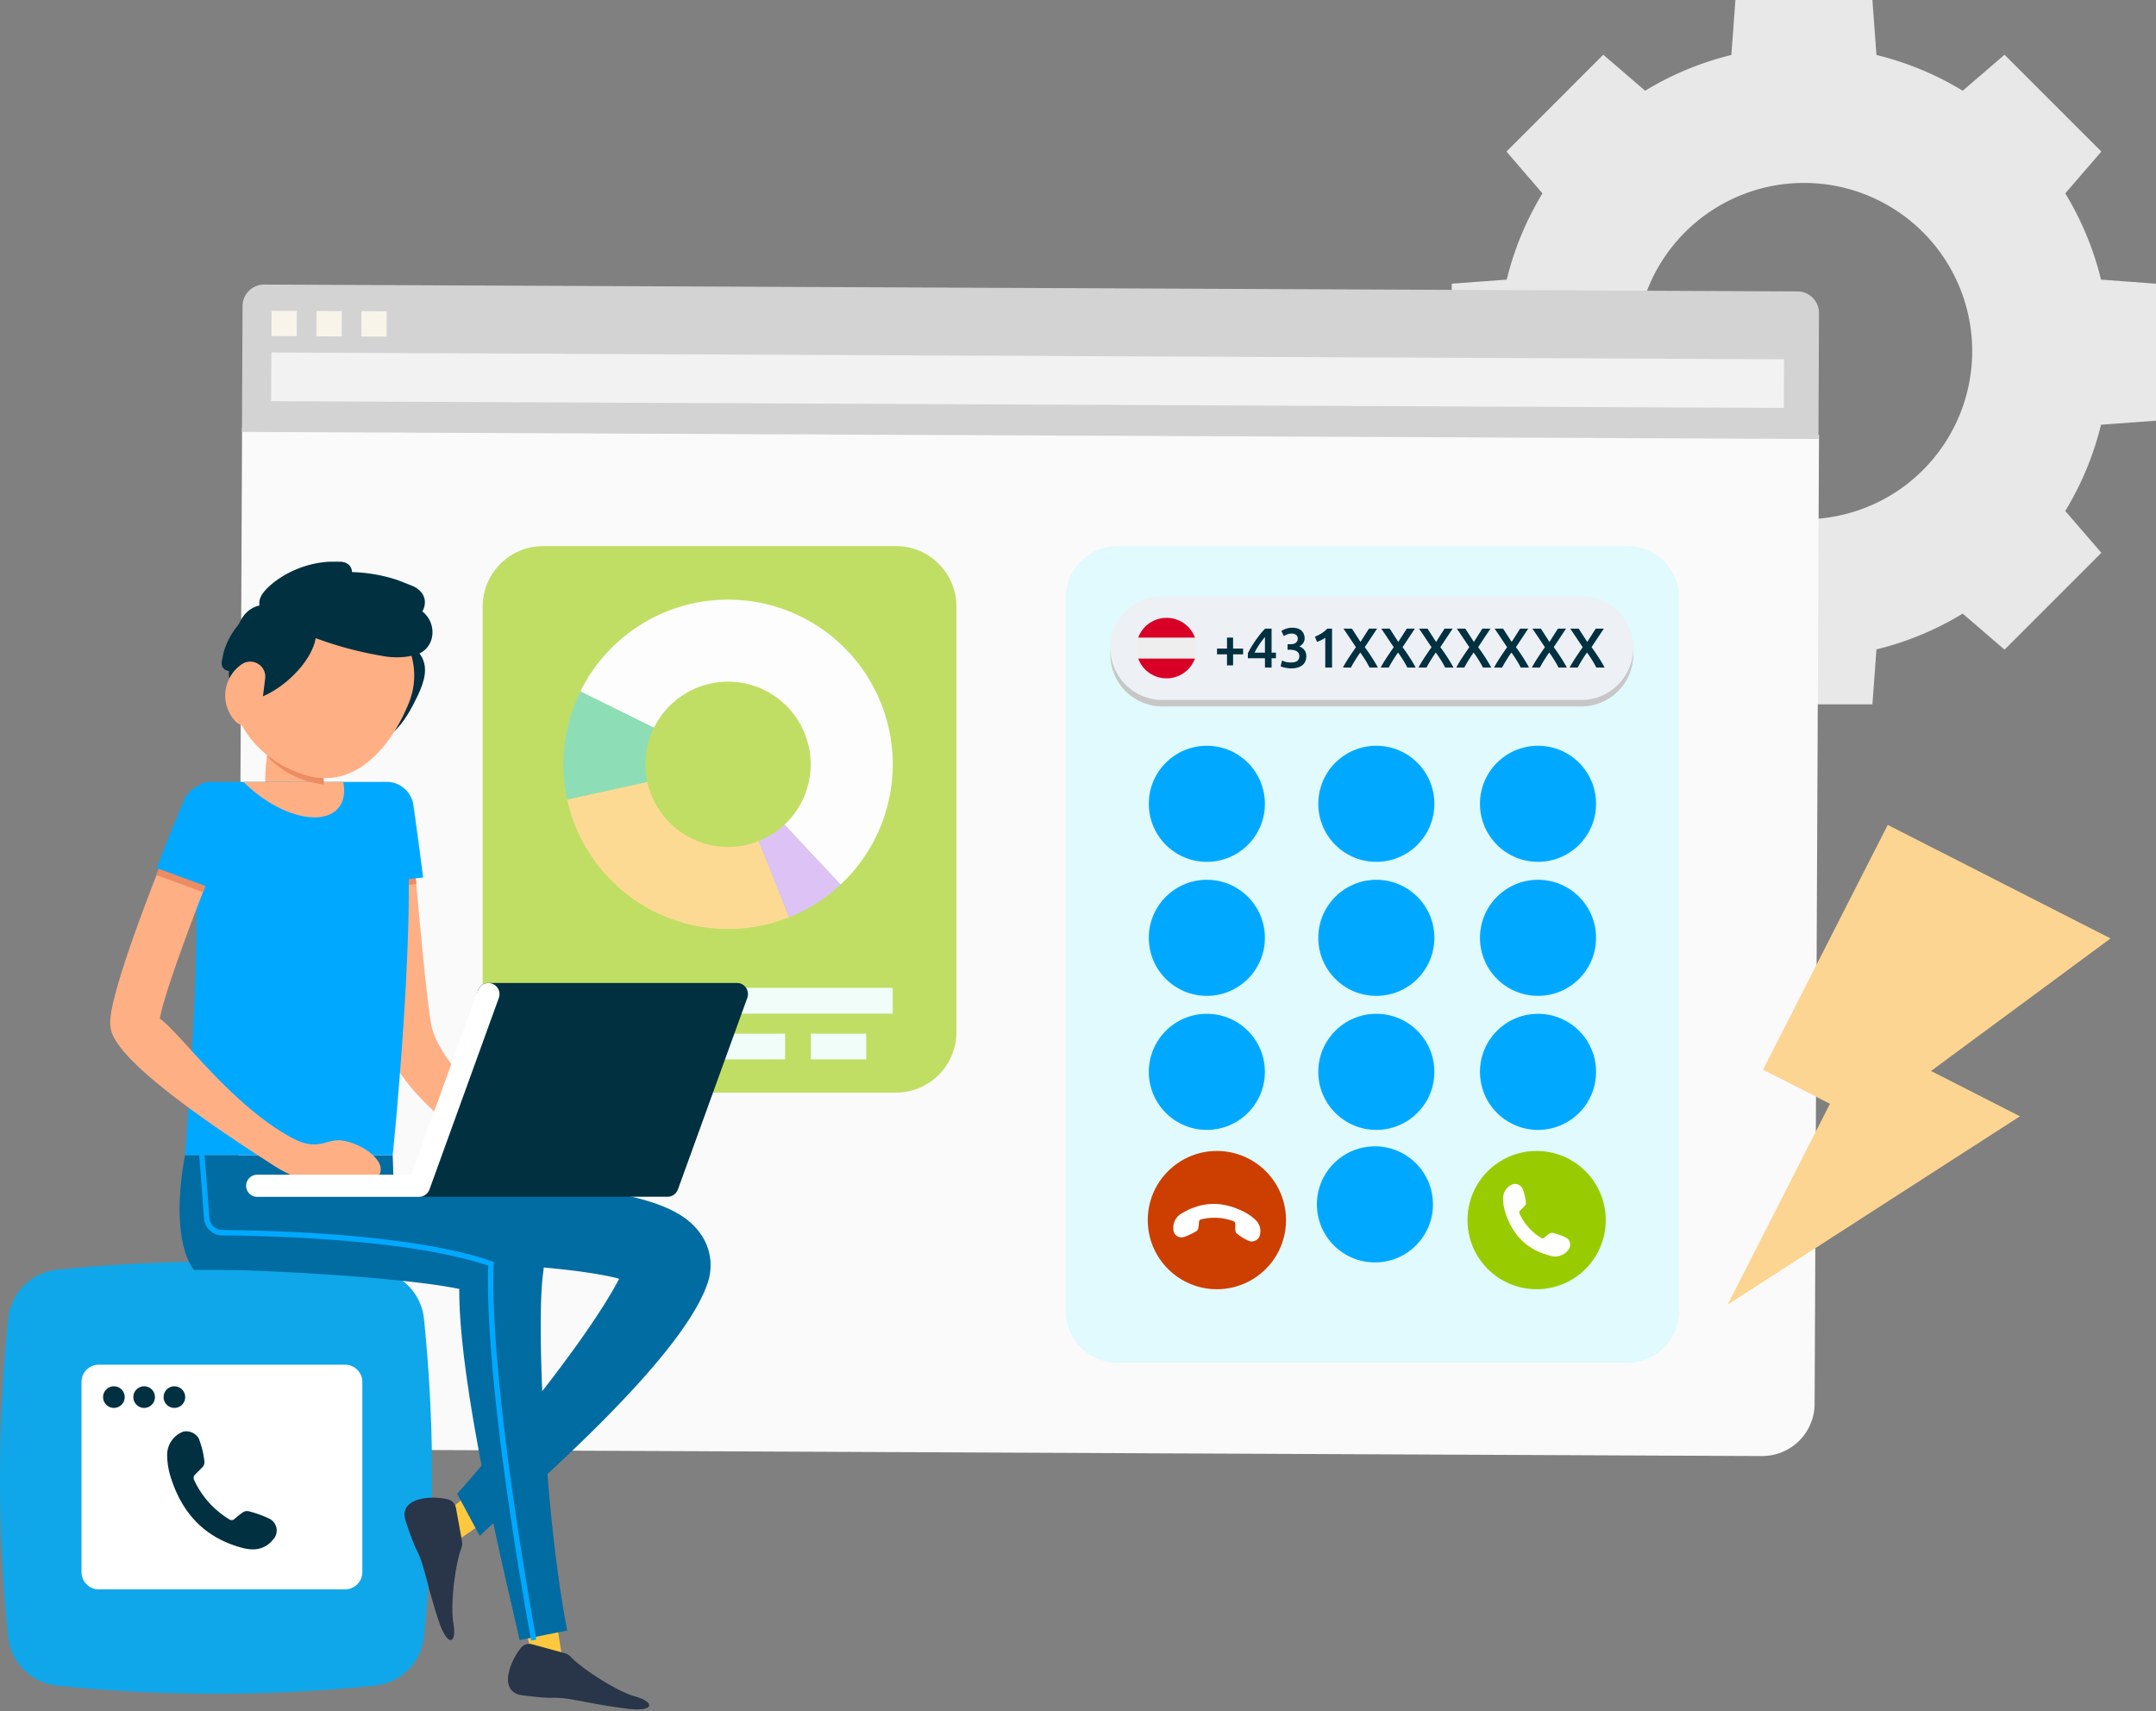 <svg width="499" height="396" viewBox="0 0 499 396" xmlns="http://www.w3.org/2000/svg"><rect x="0" y="0" width="499" height="396" fill="#808080" stroke="none"/><path d="m463.945 150.357 22.41-22.41-8.355-9.683a70.483 70.483 0 0 0 8.273-19.96l12.727-.94V65.66l-12.727-.94A70.47 70.47 0 0 0 478 44.758l8.355-9.683-22.41-22.41L454.262 21a70.483 70.483 0 0 0-19.959-8.273L433.362 0h-31.703l-.941 12.727A70.483 70.483 0 0 0 380.759 21l-9.683-8.334-22.41 22.41L357 44.759a70.47 70.47 0 0 0-8.273 19.96l-12.727.94v31.705l12.727.94a70.47 70.47 0 0 0 8.273 19.96l-8.334 9.683 22.41 22.41 9.683-8.334a70.473 70.473 0 0 0 19.959 8.273l.941 12.727h31.704l.941-12.727a70.485 70.485 0 0 0 19.959-8.273l9.682 8.334Zm-65.821-35.341a38.93 38.93 0 1 1 38.814 0 39.026 39.026 0 0 1-38.814-.001v.001Z" fill="#E8E8E8"/><path d="M419.986 324.941a12.068 12.068 0 0 1-3.603 8.55 12.185 12.185 0 0 1-8.622 3.509l-128.766-.583-11.769-.049-7.903-.041-11.94-.057-18.894-.084-15.633-.075-6.652-.026-15.588-.073-123.5-.552a12.225 12.225 0 0 1-4.653-.942 12.167 12.167 0 0 1-3.937-2.643 12.106 12.106 0 0 1-2.62-3.942 12.06 12.06 0 0 1-.906-4.639L56.03 99 421 100.622l-1.014 224.319Z" fill="#FAFAFA"/><g opacity=".6"><path d="M207.361 126.388h-81.648c-7.732 0-14 6.268-14 14v98.49c0 7.732 6.268 14 14 14h81.648c7.732 0 14-6.268 14-14v-98.49c0-7.732-6.268-14-14-14Z" fill="#99CC00"/><path d="M206.619 228.641h-76.226v5.959h76.226v-5.959Zm-24.905 10.591h-51.321v5.958h51.321v-5.958Zm18.764 0h-12.809v5.958h12.809v-5.958Z" fill="#EBFFF8"/><path d="M182.62 212.307a38.098 38.098 0 0 1-44.476-12.374 38.104 38.104 0 0 1-6.863-14.897l18.534-4.057a19.156 19.156 0 0 0 6.698 10.813 19.153 19.153 0 0 0 11.995 4.23 18.902 18.902 0 0 0 7.079-1.358l7.033 17.643Z" fill="#FFC550"/><path d="M195.457 203.856c-.3.3-.61.582-.92.864l-12.965-13.858a19.123 19.123 0 0 0 3.765-23.043 19.114 19.114 0 0 0-13.02-9.663 19.13 19.13 0 0 0-20.964 10.28l-17.023-8.4a37.662 37.662 0 0 1 7.229-10.094 38.116 38.116 0 1 1 53.9 53.91l-.002.004Z" fill="white"/><path d="M149.377 176.895c0 1.373.147 2.743.438 4.085l-18.534 4.057a37.979 37.979 0 0 1 3.049-25l17.023 8.4a18.956 18.956 0 0 0-1.976 8.458Z" fill="#44CC88"/><path d="M194.538 204.719a37.517 37.517 0 0 1-11.918 7.588l-7.033-17.642a18.911 18.911 0 0 0 5.985-3.8l12.966 13.854Z" fill="#C99DF4"/></g><path d="M420.872 101.602 56 99.965l.136-29.14a4.972 4.972 0 0 1 1.482-3.52 5.008 5.008 0 0 1 3.548-1.446l354.849 1.588a5.017 5.017 0 0 1 3.534 1.478A4.98 4.98 0 0 1 421 72.459l-.128 29.143Z" fill="#D3D3D3"/><path d="m62.805 81.584-.051 11.262 350.1 1.576.051-11.262-350.1-1.576Z" fill="#F2F2F2"/><path d="m62.85 71.937-.028 5.852 5.853.028.028-5.852-5.853-.028Zm10.404.047-.026 5.853 5.854.026.025-5.853-5.853-.026Zm10.406.046-.026 5.854 5.853.025.026-5.852-5.854-.026Z" fill="#F9F4EA"/><path d="M1.87 378.761a362.167 362.167 0 0 1 0-73.487 12.734 12.734 0 0 1 11.386-11.387 361.968 361.968 0 0 1 73.487 0 12.73 12.73 0 0 1 11.387 11.387 361.997 361.997 0 0 1 0 73.487 12.731 12.731 0 0 1-11.387 11.388 362.113 362.113 0 0 1-73.487 0A12.732 12.732 0 0 1 1.87 378.761Z" fill="#0FA7E9"/><path d="M79.862 315.855h-57a4 4 0 0 0-4 4v44a4 4 0 0 0 4 4h57a4 4 0 0 0 4-4v-44a4 4 0 0 0-4-4Z" fill="white"/><path d="M26.362 325.855a2.5 2.5 0 1 0 0-5 2.5 2.5 0 0 0 0 5Zm7 0a2.5 2.5 0 1 0 0-5 2.5 2.5 0 0 0 0 5Zm7 0a2.5 2.5 0 1 0 0-5 2.5 2.5 0 0 0 0 5Zm-1.674 10.751a5.735 5.735 0 0 1 3.745-5.263 3.354 3.354 0 0 1 3.556 1.565 19.946 19.946 0 0 1 1.327 5.453 1.677 1.677 0 0 1-.474 1.233l-1.565 1.565a1.118 1.118 0 0 0-.332 1.422 20.817 20.817 0 0 0 8.107 9.056.943.943 0 0 0 1.233-.095c.57-.474 1.185-1 1.8-1.422a1.73 1.73 0 0 1 1.517-.332c1.635.406 3.223.978 4.741 1.707a3.04 3.04 0 0 1 1.646 2.17 3.044 3.044 0 0 1-.746 2.619c-1.9 2.323-4.266 2.7-7.064 1.991-8.677-2.276-13.987-7.918-16.642-16.31a17.326 17.326 0 0 1-.849-5.359Z" fill="#013040"/><path d="m124.357 388.062-4.3-17.381 7.335-4.178 2.984 18.774-6.019 2.785Z" fill="#FFC83E"/><path d="M130.672 382.616c.523.13.998.408 1.368.8 2.536 2.71 10.618 8.032 14.969 9.225 4.65 1.293 4.6 3.68-2.064 2.81-6.664-.845-11.488-2.064-14.472-2.387-2.984-.323-2.263.249-9.574-.7-5.62-.721-2.934-7.659-.522-10.717a2.495 2.495 0 0 1 2.835-1.069l7.46 2.038Z" fill="#293549"/><path d="m99.292 353.349 13.826-11.389 6.938 4.8-15.641 10.792-5.123-4.203Z" fill="#FFC83E"/><path d="M106.926 356.681a2.803 2.803 0 0 1-.124 1.567c-1.368 3.456-2.661 13.055-1.865 17.481.845 4.749-1.318 5.719-3.431-.647-2.114-6.391-3.083-11.264-4.1-14.074-1.02-2.835-1.194-1.94-3.506-8.952-1.765-5.371 5.645-5.968 9.449-5.1.54.067 1.045.306 1.44.682.394.377.656.87.748 1.407l1.389 7.636Z" fill="#293549"/><path d="M89.373 146.461c-10.27-3.68-10.867 14.1-5.2 22.206 3.43 4.9 7.932 1.194 11.339-5.346 3.53-6.739 5.893-12.558-6.14-16.86Z" fill="#013040"/><path d="M73.903 199.824a6.748 6.748 0 0 1-5.794-3.282c-.05-.1-.721-1.194-4.227-6.739-5.346-8.479-.547-21.41.472-23.921a6.755 6.755 0 0 1 12.533 5.048c-1.741 4.376-2.536 10.145-1.567 11.662 3.829 6.092 4.376 7.012 4.376 7.012a6.773 6.773 0 0 1-5.794 10.22Z" fill="#FFAF84"/><path d="M44.909 293.918s-5.844-5.993-2.09-26.557h48.067c.384 8.853.243 17.721-.423 26.557H44.909Z" fill="#006CA2"/><path d="M161.98 285.34c-4.4-6.018-14.273-10.369-48.141-12.06-18.252-.92-35.26-.572-35.982-.547a9.61 9.61 0 0 0-6.73 2.953 9.602 9.602 0 0 0 7.13 16.247c24.593-.522 53.711.995 65.05 4.028-7.833 14.969-29.044 40.258-37.5 49.782l5.247 9.772c3.755-4.227 46.1-38.965 52.717-58.535a12.603 12.603 0 0 0-1.791-11.64Z" fill="#006CA2"/><path d="M125.75 294.317a10.836 10.836 0 0 0-2.487-8.6c-2.561-3.034-7.858-9.35-70.5-11.065a9.607 9.607 0 0 0-6.873 2.63 9.625 9.625 0 0 0-3 6.72 9.615 9.615 0 0 0 9.35 9.872c20.217.547 44.164 2.362 54.06 4.451-.174 24.195 12.707 74.947 13.95 81.263l11.041-2.213c-4.994-25.219-7.332-70.874-5.541-83.058Z" fill="#006CA2"/><path d="M132.364 264.303c-1.964 0-5.595.075-8.131-.149a46.171 46.171 0 0 1-6.789-4.575c-6.067-5.272-15.939-14.572-17.58-22.156-1.07-4.924-3.581-32.749-5.023-50.255a5.714 5.714 0 0 0-11.39.945c.374 4.526 3.68 44.511 5.248 51.722 2.636 12.184 19.172 23.921 26.01 28.323a10.86 10.86 0 0 0 7.336 4.675c3.242.502 6.519.736 9.8.7 3.158 0 7.858-1.144 6.689-4.078-1.321-3.237-3.012-5.152-6.17-5.152Z" fill="#FFAF84"/><path d="m96.357 204.624-11.414.845c-.746-8.479-1.368-15.641-1.492-17.406a5.713 5.713 0 0 1 11.389-.92c.423 5.197.945 11.314 1.517 17.481Z" fill="#ED8C62"/><path d="M90.89 267.361H42.82c1.417-19.346 4.5-61.668 1.144-80.815a4.734 4.734 0 0 1 4.675-5.57h39.786a4.747 4.747 0 0 1 4.6 3.506c4.575 17.407-2.135 82.879-2.135 82.879Z" fill="#00A9FF"/><path d="M79.573 264.03c4.2.771 9.3 4.252 8.455 7.311-.7 2.536-4.277 2.114-6.79 2.114-2.013 0-4.027-.1-6.887-.1-3.258 0-6.714-.8-11.09-3.655-37.5-24.021-37.672-30.237-37.747-32.873-.2-7.609 12.234-38.493 17.605-51.4a5.702 5.702 0 0 1 3.085-3.14 5.713 5.713 0 0 1 4.402-.011 5.705 5.705 0 0 1 3.52 5.331 5.709 5.709 0 0 1-.464 2.196c-7.584 18.252-15.765 40.184-16.66 45.953 4.973 3.581 16.138 19.619 30.287 27.452 6.614 3.656 8.053.051 12.284.822Z" fill="#FFAF84"/><path d="M53.662 189.779a782.592 782.592 0 0 0-6.69 16.71l-10.766-3.954a877.407 877.407 0 0 1 6.913-17.133 5.71 5.71 0 0 1 10.543 4.377Z" fill="#ED8C62"/><path d="M79.448 180.976c1.169 5.819-2.686 9.275-9.424 7.907-4.725-.945-9.772-4-13.652-7.907h23.076Z" fill="#FFAF84"/><path d="M54.184 190.027c-2.064 4.924-4.128 10.145-6.117 15.218l-11.836-4.351a814.577 814.577 0 0 1 6.34-15.666 6.284 6.284 0 0 1 11.614 4.8l-.001-.001Z" fill="#00A9FF"/><path d="M76.887 170.93c-1.492 3.68-2.263 8.355-1.89 10.643a18.772 18.772 0 0 1-2.014-.323 21.217 21.217 0 0 1-11.165-6.241 43.506 43.506 0 0 1 2.536-9.151 6.758 6.758 0 0 1 8.803-3.73 6.76 6.76 0 0 1 3.73 8.802Z" fill="#ED8C62"/><path d="M83.253 188.137A625.623 625.623 0 0 1 85.39 204.4l12.533-1.294c-.821-6.54-1.641-12.533-2.238-16.76a6.28 6.28 0 0 0-12.433 1.791Z" fill="#00A9FF"/><path d="M94.642 162.649c-4.3 10.668-12.806 20.216-24.12 16.71-11.264-3.506-19.023-13.851-16.561-25.438a21.454 21.454 0 0 1 25.438-16.561c11.587 2.437 19.669 14.298 15.243 25.289Z" fill="#FFAF84"/><path d="M65.747 144.596c-4.252-2.039-4.1-5.545.1-7.709.149-.075 2.437-.945 2.586-1.02 4.227-1.989 15.74-4.053 27.626 4.526.274.2.572.373.845.547 4.5 2.536 4.227 9.2-.721 10.643a17.523 17.523 0 0 1-7.71.224 84.789 84.789 0 0 1-22.726-7.211Z" fill="#013040"/><path d="M66.02 146.611a5.398 5.398 0 0 1-4.51-6.57 5.39 5.39 0 0 1 1.427-2.581l.348-.348c3.208-2.984 15.59-7.186 28.646-2.884.3.1 1.417.547 3.133 1.218 4.526 1.716 4.153 6.067.149 8.753a16.082 16.082 0 0 1-6.838 2.412 79.344 79.344 0 0 1-22.355 0Z" fill="#013040"/><path d="M64.106 142.881a3.343 3.343 0 0 1-3.8-4.625c.05-.1.075-.174.124-.274 1.218-2.437 7.485-7.609 16.014-7.982h2.089c3.009 0 3.755 2.611 2.014 5.048a10.682 10.682 0 0 1-3.431 2.909 49.133 49.133 0 0 1-13.01 4.924Z" fill="#013040"/><path d="M62.415 144.597a2.4 2.4 0 0 0-2.686-3.332c-.075.025-.15.025-.2.05-1.89.5-6.366 4.153-7.858 10.046-.025.149-.124.671-.3 1.467-.423 2.089 1.293 2.984 3.257 2.138a7.132 7.132 0 0 0 2.512-1.989 37.005 37.005 0 0 0 5.275-8.38Z" fill="#013040"/><path d="M68.98 141.314c10.27 3.63-.472 17.8-10 20.515-5.744 1.641-6.888-4.078-5.421-11.314 1.52-7.435 3.36-13.453 15.42-9.201Zm103.667 87.281a2.536 2.536 0 0 0-.909-.806 2.537 2.537 0 0 0-1.18-.288h-57.52a2.55 2.55 0 0 0-.87 4.948l-14.273 39.413h-.92a2.562 2.562 0 0 0 0 5.122h57.516a2.567 2.567 0 0 0 1.471-.467c.432-.302.76-.729.941-1.224l16.064-44.361a2.604 2.604 0 0 0-.32-2.337Z" fill="#013040"/><path d="M96.979 277.01H59.456a2.562 2.562 0 0 1 0-5.122h35.733l15.442-42.671a2.563 2.563 0 0 1 4.733-.22 2.57 2.57 0 0 1 .091 1.961l-16.064 44.361a2.606 2.606 0 0 1-2.412 1.691Z" fill="white"/><path d="M52.195 159.914a8.724 8.724 0 0 0 2.263 7.012 3.484 3.484 0 0 0 3.605.864 3.478 3.478 0 0 0 2.337-2.878l.97-7.858a3.478 3.478 0 0 0-1.563-3.364 3.485 3.485 0 0 0-3.708-.043 8.731 8.731 0 0 0-3.904 6.267Z" fill="#FFAF84"/><path d="M122.915 379.707c-10.742-59.9-10.1-83.227-9.9-86.758-18.326-6.266-51.672-6.938-61.544-7.012a4.268 4.268 0 0 1-4.252-3.979l-1.194-15.691 1.243-.1 1.194 15.691a3.042 3.042 0 0 0 3.034 2.835c9.97.05 43.988.771 62.389 7.236l.448.149-.05.473c-.025.2-1.79 21.957 9.847 86.932l-1.215.224Z" fill="#00A9FF"/><path d="M376.645 126.388h-118c-6.627 0-12 5.372-12 12v165c0 6.627 5.373 12 12 12h118c6.627 0 12-5.373 12-12v-165c0-6.628-5.373-12-12-12Z" fill="#E0FAFD"/><path d="M279.32 199.472c7.419 0 13.433-6.014 13.433-13.433 0-7.418-6.014-13.433-13.433-13.433s-13.433 6.015-13.433 13.433c0 7.419 6.014 13.433 13.433 13.433Zm39.228 0c7.419 0 13.433-6.014 13.433-13.433 0-7.418-6.014-13.433-13.433-13.433s-13.433 6.015-13.433 13.433c0 7.419 6.014 13.433 13.433 13.433Zm37.421 0c7.419 0 13.433-6.014 13.433-13.433 0-7.418-6.014-13.433-13.433-13.433s-13.433 6.015-13.433 13.433c0 7.419 6.014 13.433 13.433 13.433Zm-76.649 31.02c7.419 0 13.433-6.014 13.433-13.433 0-7.418-6.014-13.433-13.433-13.433s-13.433 6.015-13.433 13.433c0 7.419 6.014 13.433 13.433 13.433Zm39.228 0c7.419 0 13.433-6.014 13.433-13.433 0-7.418-6.014-13.433-13.433-13.433s-13.433 6.015-13.433 13.433c0 7.419 6.014 13.433 13.433 13.433Zm37.421 0c7.419 0 13.433-6.014 13.433-13.433 0-7.418-6.014-13.433-13.433-13.433s-13.433 6.015-13.433 13.433c0 7.419 6.014 13.433 13.433 13.433Zm-76.649 31.019c7.419 0 13.433-6.014 13.433-13.433 0-7.418-6.014-13.433-13.433-13.433s-13.433 6.015-13.433 13.433c0 7.419 6.014 13.433 13.433 13.433Zm39.228 0c7.419 0 13.433-6.014 13.433-13.433 0-7.418-6.014-13.433-13.433-13.433s-13.433 6.015-13.433 13.433c0 7.419 6.014 13.433 13.433 13.433Zm37.421 0c7.419 0 13.433-6.014 13.433-13.433 0-7.418-6.014-13.433-13.433-13.433s-13.433 6.015-13.433 13.433c0 7.419 6.014 13.433 13.433 13.433Zm-37.747 30.672c7.419 0 13.433-6.014 13.433-13.433 0-7.418-6.014-13.433-13.433-13.433s-13.433 6.015-13.433 13.433c0 7.419 6.014 13.433 13.433 13.433Z" fill="#00A9FF"/><path d="m436.915 190.923 51.57 26.277-41.557 30.677 20.582 10.487-67.655 43.594 23.686-46.486-15.494-7.895 28.868-56.654Z" fill="#FCD592"/><path d="M355.645 298.388c8.837 0 16-7.164 16-16 0-8.837-7.163-16-16-16s-16 7.163-16 16c0 8.836 7.163 16 16 16Z" fill="#99CC00"/><path d="M281.645 298.388c8.837 0 16-7.164 16-16 0-8.837-7.163-16-16-16s-16 7.163-16 16c0 8.836 7.163 16 16 16Z" fill="#CC3F00"/><path d="M347.882 277.294a3.513 3.513 0 0 1 2.294-3.224 2.049 2.049 0 0 1 2.179.958c.427 1.07.701 2.194.813 3.34a1.026 1.026 0 0 1-.291.755l-.958.958a.688.688 0 0 0-.2.871 12.755 12.755 0 0 0 4.966 5.547.576.576 0 0 0 .755-.058c.348-.291.726-.61 1.1-.871a1.062 1.062 0 0 1 .929-.2c1 .249 1.972.599 2.9 1.046a1.86 1.86 0 0 1 1.008 1.329 1.872 1.872 0 0 1-.457 1.604 3.832 3.832 0 0 1-4.327 1.22c-5.315-1.394-8.568-4.85-10.194-9.991a10.645 10.645 0 0 1-.517-3.284Zm-57.145 5.206a3.51 3.51 0 0 1 .657 3.902 2.053 2.053 0 0 1-2.218.864 12.254 12.254 0 0 1-2.937-1.787 1.04 1.04 0 0 1-.328-.74v-1.355a.684.684 0 0 0-.474-.757 12.752 12.752 0 0 0-7.434-.411.577.577 0 0 0-.493.575c-.04.452-.082.945-.162 1.394a1.05 1.05 0 0 1-.515.798c-.883.531-1.818.97-2.79 1.311a1.873 1.873 0 0 1-1.653-.227 1.872 1.872 0 0 1-.811-1.457 3.84 3.84 0 0 1 2.197-3.923c4.744-2.772 9.488-2.629 14.273-.143.993.507 1.9 1.167 2.688 1.956Z" fill="white"/><path d="M257 151.5c0-6.627 5.373-12 12-12h97c6.627 0 12 5.373 12 12s-5.373 12-12 12h-97c-6.627 0-12-5.373-12-12Z" fill="#C7C7C7"/><path d="M257 150c0-6.627 5.373-12 12-12h97c6.627 0 12 5.373 12 12s-5.373 12-12 12h-97c-6.627 0-12-5.373-12-12Z" fill="#EDF0F5"/><g clip-path="url(#Сгруппировать 9659__clip0_1_2)"><path d="M276.562 152.434a6.982 6.982 0 0 0 0-4.868l-6.562-.609-6.563.609a6.993 6.993 0 0 0 0 4.868l6.563.609 6.562-.609Z" fill="#EEEEEE"/><path d="M270 157a7 7 0 0 0 6.562-4.566h-13.124A6.993 6.993 0 0 0 270 157Zm0-14a7 7 0 0 0-6.562 4.566h13.124A6.993 6.993 0 0 0 270 143Z" fill="#D80027"/></g><path d="M281.676 150.119h2.314v-2.548h1.404v2.548h2.314v1.326h-2.314v2.548h-1.404v-2.548h-2.314v-1.326Zm11.094-2.691c-.208.251-.425.52-.65.806a18.02 18.02 0 0 0-1.235 1.859 12.95 12.95 0 0 0-.52.962h2.405v-3.627Zm1.534-1.937v5.564h1.014v1.287h-1.014v2.158h-1.534v-2.158h-3.952v-1.118c.173-.381.403-.819.689-1.313a28.5 28.5 0 0 1 2.106-3.055c.398-.503.797-.958 1.196-1.365h1.495Zm4.541 9.204c-.234 0-.476-.017-.728-.052a5.975 5.975 0 0 1-.702-.117 7.556 7.556 0 0 1-.598-.143 2.748 2.748 0 0 1-.416-.169l.312-1.339c.182.087.447.186.793.299.347.104.776.156 1.287.156.685 0 1.179-.13 1.482-.39.304-.269.455-.624.455-1.066 0-.286-.06-.524-.182-.715a1.214 1.214 0 0 0-.481-.455 1.922 1.922 0 0 0-.702-.247 4.236 4.236 0 0 0-.832-.078H298v-1.274h.65c.2 0 .399-.017.598-.052.208-.043.395-.113.559-.208.165-.104.299-.238.403-.403.104-.165.156-.377.156-.637 0-.208-.039-.386-.117-.533a1.059 1.059 0 0 0-.312-.364 1.16 1.16 0 0 0-.429-.208 2.047 2.047 0 0 0-.52-.065c-.39 0-.736.061-1.04.182a4.41 4.41 0 0 0-.806.39l-.572-1.17c.122-.078.269-.16.442-.247a5.95 5.95 0 0 1 .572-.247c.217-.078.447-.139.689-.182a3.66 3.66 0 0 1 .767-.078c.503 0 .936.061 1.3.182s.663.295.897.52c.243.217.421.477.533.78.122.295.182.62.182.975 0 .416-.117.789-.351 1.118-.225.329-.52.581-.884.754.468.165.854.438 1.157.819.312.381.468.871.468 1.469 0 .399-.069.771-.208 1.118a2.347 2.347 0 0 1-.637.884c-.286.243-.65.438-1.092.585-.433.139-.953.208-1.56.208Zm5.491-7.332a9.487 9.487 0 0 0 1.508-.767c.511-.312.962-.68 1.352-1.105h1.105v9.009h-1.573v-6.903c-.234.182-.529.36-.884.533a9.106 9.106 0 0 1-1.027.429l-.481-1.196Zm12.641 7.137a20.282 20.282 0 0 0-.949-1.69 29.4 29.4 0 0 0-1.196-1.781c-.174.225-.364.494-.572.806-.2.312-.403.633-.611.962-.2.321-.386.633-.559.936-.174.303-.312.559-.416.767h-1.859c.39-.737.84-1.491 1.352-2.262a88.028 88.028 0 0 1 1.664-2.444l-2.886-4.303h1.95l1.989 3.081 1.963-3.081h1.872l-2.847 4.29a42.921 42.921 0 0 1 1.742 2.535c.511.797.94 1.525 1.287 2.184h-1.924Zm8.747 0a20.282 20.282 0 0 0-.949-1.69 29.4 29.4 0 0 0-1.196-1.781c-.174.225-.364.494-.572.806-.2.312-.403.633-.611.962-.2.321-.386.633-.559.936-.174.303-.312.559-.416.767h-1.859c.39-.737.84-1.491 1.352-2.262a88.028 88.028 0 0 1 1.664-2.444l-2.886-4.303h1.95l1.989 3.081 1.963-3.081h1.872l-2.847 4.29a42.921 42.921 0 0 1 1.742 2.535c.511.797.94 1.525 1.287 2.184h-1.924Zm8.747 0a20.282 20.282 0 0 0-.949-1.69 29.4 29.4 0 0 0-1.196-1.781c-.174.225-.364.494-.572.806-.2.312-.403.633-.611.962-.2.321-.386.633-.559.936-.174.303-.312.559-.416.767h-1.859c.39-.737.84-1.491 1.352-2.262a88.028 88.028 0 0 1 1.664-2.444l-2.886-4.303h1.95l1.989 3.081 1.963-3.081h1.872l-2.847 4.29a42.921 42.921 0 0 1 1.742 2.535c.511.797.94 1.525 1.287 2.184h-1.924Zm8.747 0a19.998 19.998 0 0 0-.949-1.69 28.94 28.94 0 0 0-1.196-1.781c-.173.225-.364.494-.572.806l-.611.962a30.25 30.25 0 0 0-.559.936c-.173.303-.312.559-.416.767h-1.859c.39-.737.841-1.491 1.352-2.262a88.028 88.028 0 0 1 1.664-2.444l-2.886-4.303h1.95l1.989 3.081 1.963-3.081h1.872l-2.847 4.29a42.444 42.444 0 0 1 1.742 2.535c.511.797.94 1.525 1.287 2.184h-1.924Zm8.747 0a19.998 19.998 0 0 0-.949-1.69 28.94 28.94 0 0 0-1.196-1.781c-.173.225-.364.494-.572.806l-.611.962a30.25 30.25 0 0 0-.559.936c-.173.303-.312.559-.416.767h-1.859c.39-.737.841-1.491 1.352-2.262a88.028 88.028 0 0 1 1.664-2.444l-2.886-4.303h1.95l1.989 3.081 1.963-3.081h1.872l-2.847 4.29a42.444 42.444 0 0 1 1.742 2.535c.511.797.94 1.525 1.287 2.184h-1.924Zm8.747 0a19.998 19.998 0 0 0-.949-1.69 28.94 28.94 0 0 0-1.196-1.781c-.173.225-.364.494-.572.806l-.611.962a30.25 30.25 0 0 0-.559.936c-.173.303-.312.559-.416.767h-1.859c.39-.737.841-1.491 1.352-2.262a88.028 88.028 0 0 1 1.664-2.444l-2.886-4.303h1.95l1.989 3.081 1.963-3.081h1.872l-2.847 4.29a42.444 42.444 0 0 1 1.742 2.535c.511.797.94 1.525 1.287 2.184h-1.924Zm8.747 0a19.998 19.998 0 0 0-.949-1.69 28.94 28.94 0 0 0-1.196-1.781c-.173.225-.364.494-.572.806l-.611.962a30.25 30.25 0 0 0-.559.936c-.173.303-.312.559-.416.767h-1.859c.39-.737.841-1.491 1.352-2.262a88.028 88.028 0 0 1 1.664-2.444l-2.886-4.303h1.95l1.989 3.081 1.963-3.081h1.872l-2.847 4.29a42.444 42.444 0 0 1 1.742 2.535c.511.797.94 1.525 1.287 2.184h-1.924Z" fill="#013040"/><defs><clipPath id="Сгруппировать 9659__clip0_1_2"><path fill="white" transform="translate(263 143)" d="M0 0h14v14H0z"/></clipPath></defs></svg>